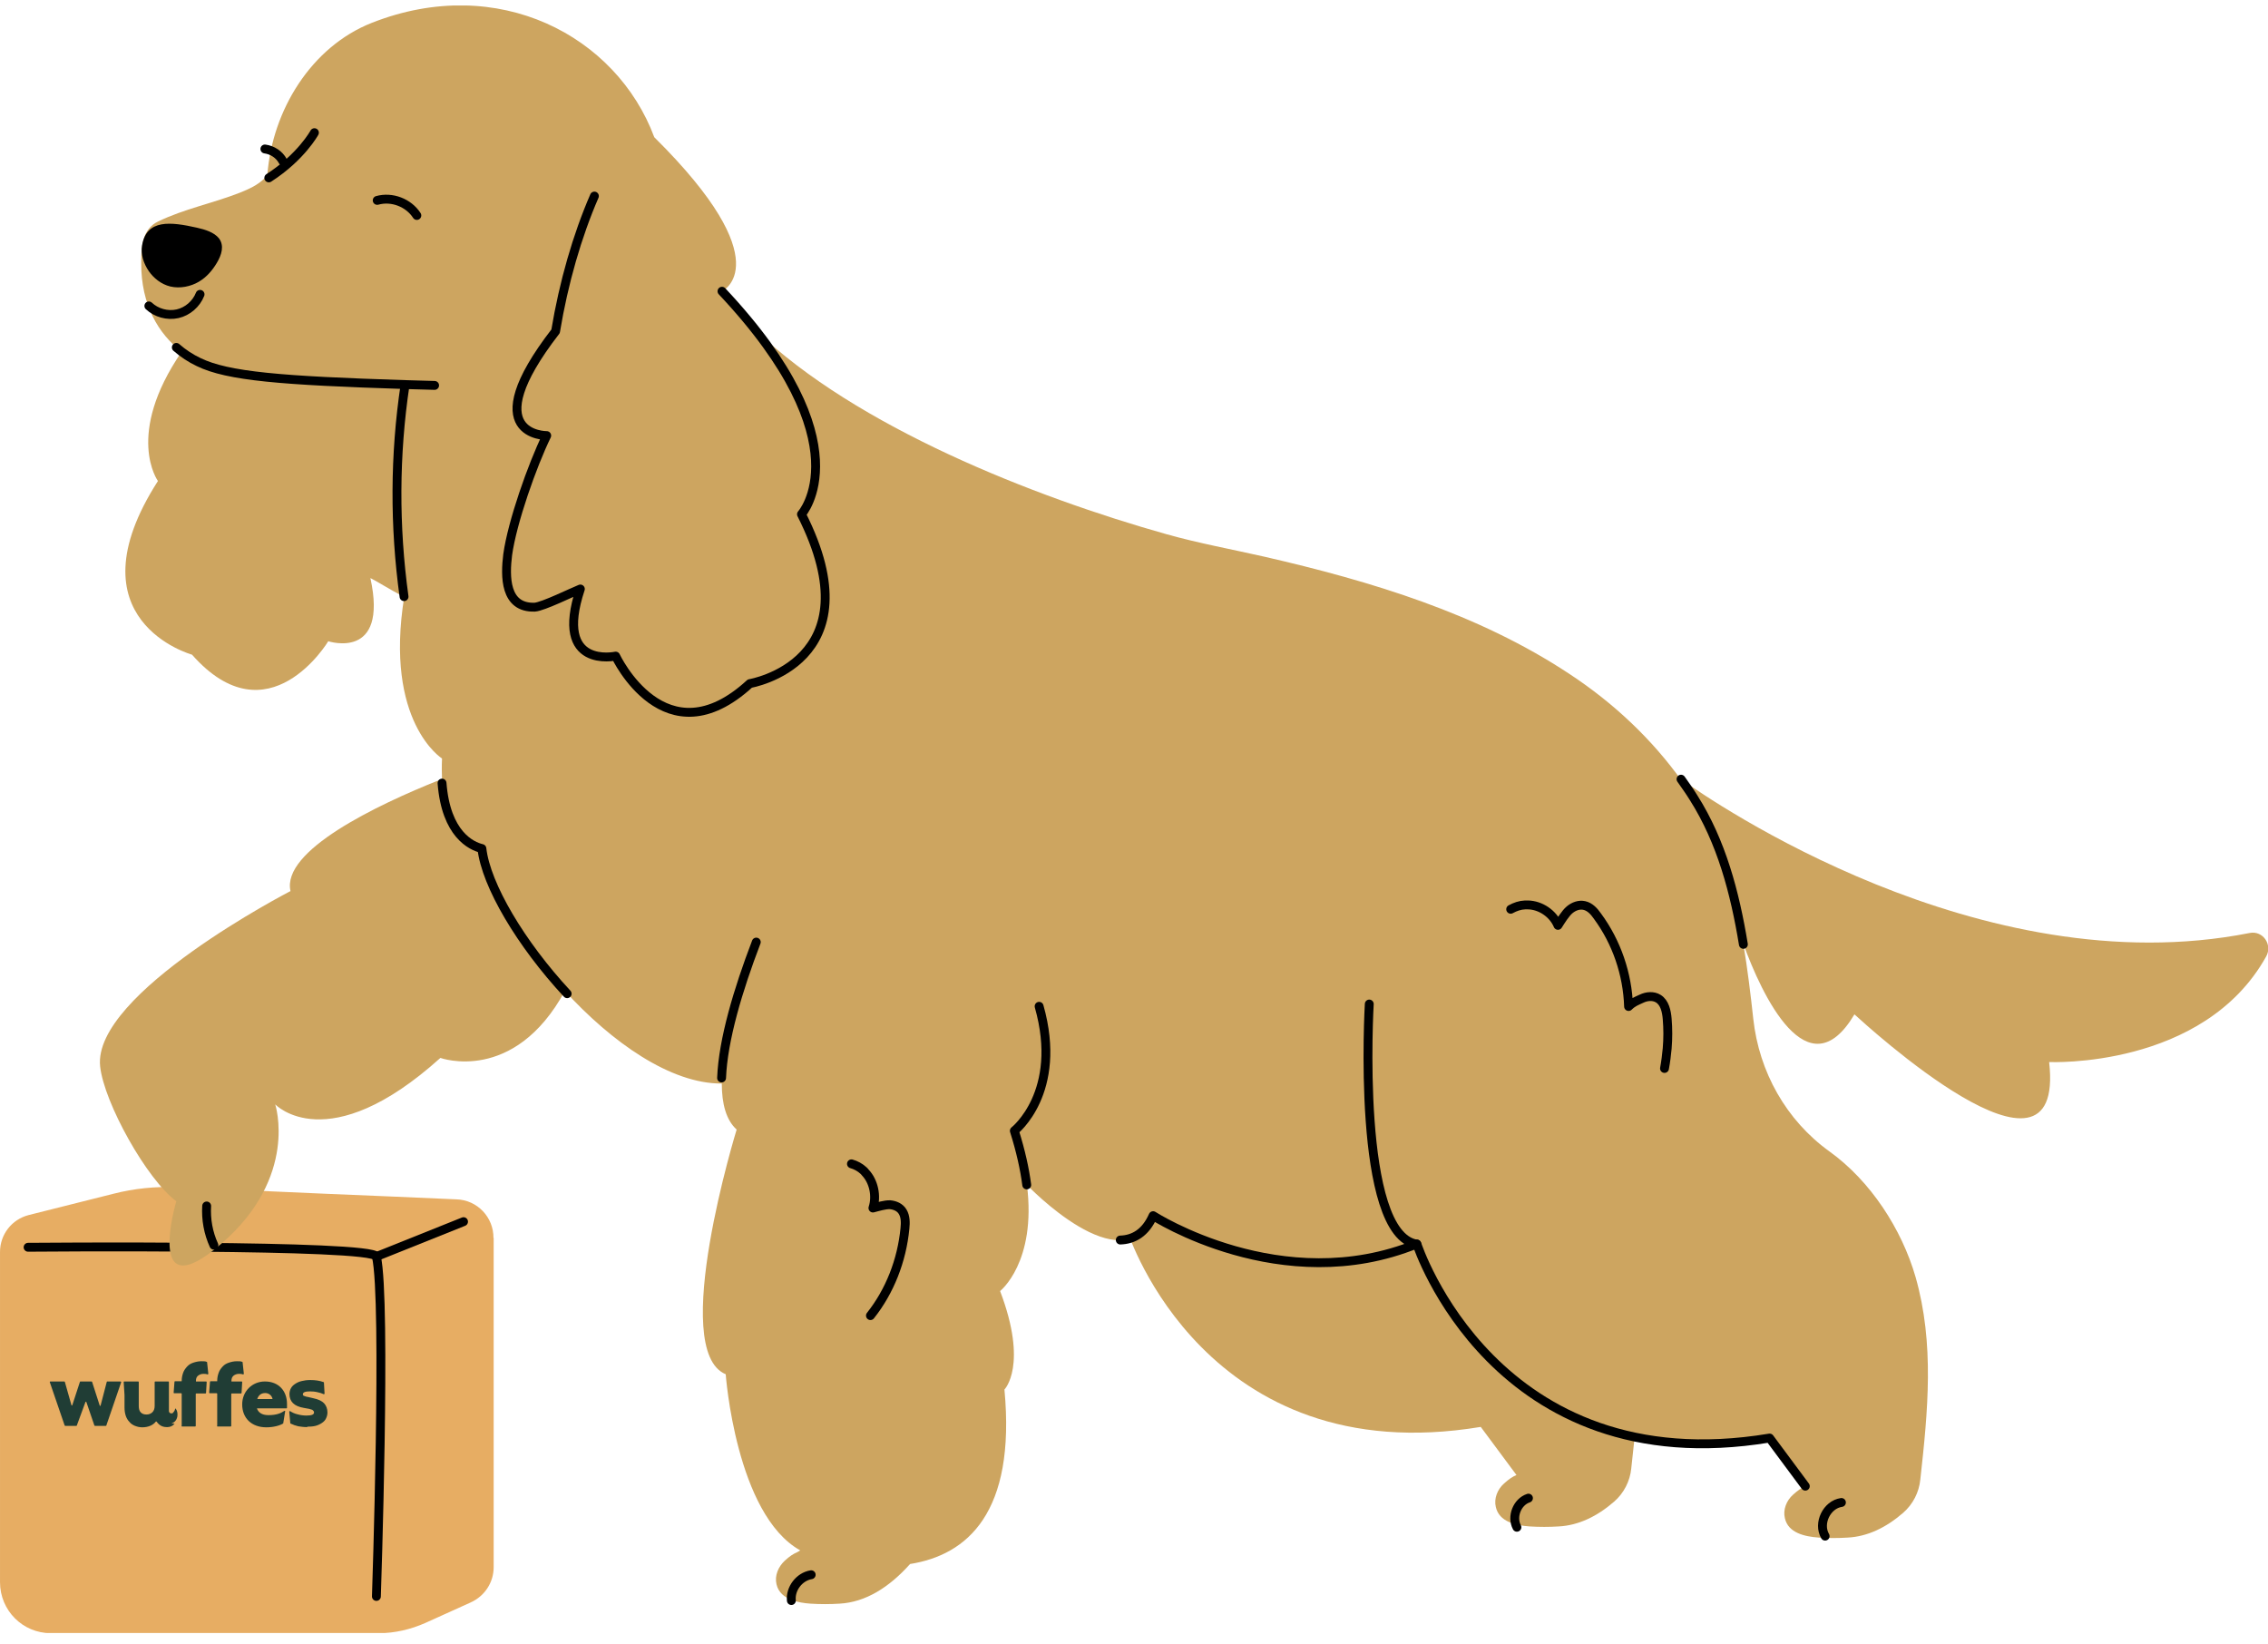 <svg xmlns="http://www.w3.org/2000/svg" fill="none" viewBox="0 0 207 150" height="150" width="207">
<g clip-path="url(#clip0_245_1861)">
<path fill="#E7AD63" d="M45.057 112.96V143.016C45.057 144.411 44.246 145.654 42.965 146.238L38.838 148.104C37.481 148.707 36.03 149.046 34.561 149.046H4.637C2.074 149.046 0.001 146.973 0.001 144.392V114.26C0.001 112.659 1.075 111.283 2.62 110.887L10.346 108.946C12.249 108.456 14.19 108.268 16.131 108.343L29.755 108.946L36.068 109.21L41.665 109.455C43.568 109.512 45.057 111.095 45.038 112.979L45.057 112.96Z"></path>
<path stroke-linejoin="round" stroke-linecap="round" stroke-width="0.81" stroke="black" d="M2.564 113.827C2.564 113.827 34.09 113.544 34.354 114.675C35.277 118.67 34.354 145.692 34.354 145.692"></path>
<path stroke-linejoin="round" stroke-linecap="round" stroke-width="0.81" stroke="black" d="M34.355 114.675L42.307 111.49"></path>
<path fill="#203D35" d="M19.825 130.108V127.206C19.825 127.206 19.825 127.15 19.768 127.15H19.146C19.146 127.15 19.09 127.15 19.09 127.093L19.165 126.113C19.165 126.113 19.165 126.057 19.222 126.057H19.825V126C19.825 125.736 19.881 125.491 19.957 125.284C20.032 125.058 20.164 124.888 20.315 124.719C20.465 124.549 20.654 124.436 20.88 124.361C21.106 124.285 21.351 124.229 21.615 124.229C21.822 124.229 21.992 124.229 22.105 124.285C22.105 124.285 22.142 124.285 22.142 124.323L22.256 125.378C22.256 125.378 22.218 125.435 22.199 125.435C22.105 125.397 21.992 125.378 21.841 125.378C21.615 125.378 21.464 125.435 21.313 125.548C21.181 125.661 21.125 125.812 21.125 126V126.075H22.048C22.048 126.075 22.105 126.075 22.105 126.132L22.048 127.112C22.048 127.112 22.048 127.168 21.992 127.168H21.163C21.163 127.168 21.106 127.168 21.106 127.225V130.127C21.106 130.127 21.106 130.183 21.05 130.183H19.862C19.862 130.183 19.806 130.183 19.806 130.127L19.825 130.108Z"></path>
<path fill="#203D35" d="M9.8 126.075H11.006C11.006 126.075 11.063 126.113 11.063 126.132L9.706 130.089C9.706 130.089 9.706 130.127 9.65 130.127H8.67C8.67 130.127 8.632 130.127 8.613 130.089L7.878 127.941C7.878 127.941 7.822 127.903 7.803 127.941L7.012 130.089C7.012 130.089 7.012 130.127 6.955 130.127H5.956C5.956 130.127 5.919 130.127 5.9 130.089L4.543 126.132C4.543 126.132 4.543 126.075 4.599 126.075H5.862C5.862 126.075 5.9 126.075 5.919 126.113L6.522 128.242C6.522 128.242 6.578 128.299 6.597 128.242L7.294 126.113C7.294 126.113 7.294 126.075 7.351 126.075H8.349C8.349 126.075 8.387 126.075 8.406 126.113L9.103 128.28C9.103 128.28 9.179 128.337 9.179 128.28L9.744 126.113C9.744 126.113 9.744 126.075 9.8 126.075Z"></path>
<path fill="#203D35" d="M16.584 130.108V127.206C16.584 127.206 16.584 127.15 16.527 127.15H15.905C15.905 127.15 15.849 127.15 15.849 127.093L15.924 126.113C15.924 126.113 15.924 126.057 15.98 126.057H16.584V126C16.584 125.736 16.64 125.491 16.715 125.284C16.791 125.058 16.923 124.888 17.073 124.719C17.224 124.549 17.413 124.436 17.639 124.361C17.865 124.285 18.11 124.229 18.374 124.229C18.581 124.229 18.751 124.229 18.864 124.285C18.864 124.285 18.901 124.285 18.901 124.323L19.014 125.378C19.014 125.378 18.977 125.435 18.958 125.435C18.864 125.397 18.751 125.378 18.6 125.378C18.374 125.378 18.223 125.435 18.072 125.548C17.94 125.661 17.884 125.812 17.884 126V126.075H18.807C18.807 126.075 18.864 126.075 18.864 126.132L18.807 127.112C18.807 127.112 18.807 127.168 18.751 127.168H17.922C17.922 127.168 17.865 127.168 17.865 127.225V130.127C17.865 130.127 17.865 130.183 17.808 130.183H16.621C16.621 130.183 16.565 130.183 16.565 130.127L16.584 130.108Z"></path>
<path fill="#203D35" d="M28.04 130.24C27.738 130.24 27.456 130.202 27.23 130.165C26.985 130.108 26.758 130.033 26.532 129.92C26.532 129.92 26.495 129.92 26.495 129.882L26.4 128.827C26.4 128.827 26.438 128.77 26.457 128.77C26.664 128.902 26.89 129.015 27.154 129.072C27.418 129.147 27.701 129.185 27.964 129.185C28.454 129.185 28.662 129.091 28.662 128.902C28.662 128.808 28.605 128.732 28.492 128.657C28.36 128.601 28.115 128.544 27.738 128.488C27.286 128.412 26.947 128.261 26.74 128.054C26.532 127.847 26.419 127.564 26.419 127.225C26.419 127.037 26.476 126.829 26.551 126.697C26.627 126.547 26.758 126.415 26.928 126.302C27.098 126.189 27.286 126.094 27.531 126.038C27.757 125.981 28.021 125.944 28.304 125.944C28.775 125.944 29.17 126 29.529 126.132C29.529 126.132 29.566 126.132 29.566 126.17L29.623 127.187C29.623 127.187 29.585 127.244 29.566 127.244C29.397 127.168 29.189 127.093 28.982 127.055C28.756 126.999 28.511 126.98 28.304 126.98C27.87 126.98 27.644 127.055 27.644 127.244C27.644 127.3 27.644 127.319 27.682 127.338C27.682 127.376 27.738 127.395 27.814 127.413C27.87 127.451 27.983 127.47 28.096 127.489C28.228 127.526 28.379 127.545 28.586 127.602C29.057 127.696 29.397 127.866 29.585 128.073C29.773 128.28 29.887 128.563 29.887 128.902C29.887 129.109 29.83 129.298 29.755 129.449C29.679 129.618 29.547 129.75 29.378 129.863C29.208 129.976 29.02 130.07 28.794 130.127C28.567 130.183 28.304 130.202 28.04 130.202V130.24Z"></path>
<path fill="#203D35" d="M15.793 128.921C15.887 128.827 15.962 128.714 15.981 128.582C15.981 128.544 16.038 128.525 16.057 128.582C16.17 128.751 16.226 128.959 16.189 129.26C16.151 129.467 16.057 129.656 15.906 129.769C15.83 129.825 15.736 129.882 15.642 129.92H15.906C15.906 129.92 15.944 129.92 15.906 129.957C15.642 130.278 15.209 130.24 15.209 130.24C14.624 130.24 14.38 129.844 14.285 129.731H14.229C14.097 129.901 13.946 130.014 13.739 130.108C13.531 130.202 13.268 130.259 12.985 130.259C12.74 130.259 12.514 130.202 12.325 130.127C12.137 130.051 11.949 129.938 11.817 129.769C11.666 129.618 11.553 129.43 11.477 129.204C11.402 128.977 11.364 128.714 11.364 128.45V127.319L11.289 126.132C11.289 126.132 11.289 126.075 11.346 126.075H12.608C12.608 126.075 12.665 126.075 12.665 126.132V128.299C12.665 128.582 12.721 128.77 12.853 128.902C12.985 129.034 13.155 129.09 13.362 129.09C13.569 129.09 13.739 129.034 13.889 128.902C14.04 128.77 14.116 128.563 14.116 128.299V126.132C14.116 126.132 14.116 126.075 14.172 126.075H15.359C15.359 126.075 15.416 126.075 15.416 126.132V128.77C15.416 128.959 15.642 129.053 15.793 128.94V128.921Z"></path>
<path fill="#203D35" d="M23.443 128.506C23.556 128.883 23.877 129.147 24.499 129.147C25.233 129.147 25.629 128.977 25.968 128.751C26.006 128.751 26.044 128.751 26.025 128.808L25.855 129.863V129.901C25.535 130.108 24.932 130.259 24.31 130.259C22.972 130.259 22.105 129.43 22.105 128.167C22.105 126.98 23.01 126.075 24.178 126.075C25.422 126.075 26.195 126.923 26.195 128.129V128.487C26.195 128.487 26.195 128.525 26.138 128.525H23.443V128.506ZM23.481 127.677H24.875C24.819 127.357 24.536 127.131 24.216 127.131C23.839 127.131 23.594 127.319 23.481 127.677Z"></path>
<path fill="#CDA560" d="M98.61 90.611C98.61 90.611 97.366 111.679 102.963 112.527C102.963 112.527 110.048 134.385 135.148 130.221L138.408 134.612C138.05 134.762 137.711 134.988 137.277 135.384C136.674 135.912 136.335 136.76 136.524 137.532C136.825 138.889 138.352 139.209 139.595 139.304C140.5 139.36 141.385 139.36 142.271 139.304C144.061 139.209 145.757 138.399 147.321 137.042C148.207 136.27 148.772 135.177 148.885 134.009C149.583 127.752 150.186 121.59 148.452 115.523C147.189 111.151 144.344 106.76 140.594 104.066C136.637 101.22 134.168 96.792 133.641 91.968C132.868 85.09 132.001 77.722 128.214 71.767"></path>
<path fill="#CDA560" d="M24.421 15.952C23.856 16.687 23.064 17.12 21.877 17.591C19.428 18.552 16.808 19.061 14.434 20.211C12.964 20.908 12.889 22.585 12.889 23.998C12.87 27.823 14.472 30.48 16.582 32.101C11.362 39.714 14.415 43.897 14.415 43.897C6.237 56.636 17.524 59.745 17.524 59.745C24.497 67.641 29.961 58.52 29.961 58.52C29.961 58.52 35.464 60.329 33.806 52.754C34.277 52.98 35.671 53.847 36.726 54.393L36.858 54.148C36.858 54.242 36.858 54.356 36.896 54.45C35.049 65.907 40.344 69.223 40.344 69.223C40.307 69.958 40.325 70.599 40.344 71.202L40.156 71.164C34.295 73.501 25.684 77.647 26.513 81.321C26.513 81.321 8.423 90.649 9.139 97.32C9.497 100.636 13.398 107.646 16.092 109.625C16.092 109.625 13.115 119.631 20.2 113.506C27.285 107.382 25.119 100.787 25.119 100.787C25.119 100.787 29.886 105.837 40.194 96.547C40.194 96.547 46.902 98.978 51.556 90.442C55.815 95.096 61.204 98.921 65.878 98.884C65.878 100.73 66.273 102.219 67.234 103.086C67.234 103.086 61.016 123.249 66.236 125.416C66.236 125.416 67.159 138.211 73.038 141.49C72.944 141.546 72.85 141.603 72.756 141.659C72.398 141.81 72.077 142.017 71.625 142.432C71.041 142.978 70.683 143.788 70.871 144.58C71.041 145.334 71.587 145.748 72.247 146.012C72.247 146.031 72.247 146.069 72.247 146.087L72.285 146.031C72.812 146.219 73.415 146.314 73.962 146.351C74.847 146.408 75.752 146.408 76.638 146.351C78.974 146.219 81.122 144.9 83.063 142.733C88.283 141.904 92.73 138.06 91.675 126.81C91.675 126.81 93.861 124.605 91.279 117.822C91.279 117.822 94.615 115.202 93.729 108.136C93.729 108.136 102.435 117.275 105.28 110.963C105.28 110.963 117.039 118.557 129.344 113.544C129.344 113.544 136.429 135.403 161.529 131.238L164.789 135.629C164.431 135.78 164.092 136.006 163.658 136.402C163.055 136.929 162.716 137.777 162.905 138.55C163.206 139.907 164.732 140.227 165.976 140.321C166.881 140.378 167.766 140.378 168.652 140.321C170.442 140.227 172.138 139.417 173.702 138.06C174.588 137.287 175.153 136.194 175.266 135.026C175.963 128.77 176.566 122.608 174.833 116.54C173.57 112.169 170.725 107.778 166.975 105.083C163.018 102.238 160.549 97.809 160.022 92.986C159.777 90.724 159.494 88.425 159.117 86.145C160.794 90.781 164.996 99.75 169.255 92.571C170.16 93.4 188.551 110.303 187.025 96.924C187.025 96.924 201.101 97.564 206.83 87.295C207.433 86.221 206.547 84.901 205.322 85.146C180.75 90.008 156.196 73.105 153.483 71.145L153.558 71.353C150.769 67.433 147.245 64.136 143.232 61.497C134.884 55.976 125.104 53.036 115.437 50.813C112.46 50.135 109.445 49.588 106.486 48.759C94.294 45.329 78.126 38.941 68.987 30.16C68.101 29.029 67.084 27.842 65.897 26.58C65.897 26.58 71.361 24.055 59.716 12.522C56.267 3.27 45.47 -2.459 33.937 2.083C28.397 4.269 24.855 10.073 24.402 15.952H24.421Z"></path>
<path stroke-linejoin="round" stroke-linecap="round" stroke-width="0.81" stroke="black" d="M16.093 31.705C16.715 32.252 17.412 32.704 18.128 33.043C20.785 34.343 25.703 34.739 36.972 35.097C37.839 35.116 38.724 35.154 39.666 35.173"></path>
<path stroke-linejoin="round" stroke-linecap="round" stroke-width="0.81" stroke="black" d="M28.698 12.108C28.698 12.108 27.492 14.331 24.533 16.235"></path>
<path fill="black" d="M17.958 20.776C18.731 20.945 19.541 21.209 19.974 21.737C20.502 22.415 20.219 23.282 19.786 23.998C19.39 24.658 18.881 25.279 18.146 25.713C17.412 26.146 16.432 26.354 15.546 26.146C14.698 25.939 14.02 25.374 13.586 24.752C13.096 24.036 12.833 23.207 12.964 22.415C13.36 19.965 15.603 20.248 17.958 20.776Z"></path>
<path stroke-linejoin="round" stroke-linecap="round" stroke-width="0.81" stroke="black" d="M65.896 26.58C78.974 40.487 73.151 46.931 73.151 46.931C79.991 60.461 68.44 62.383 68.44 62.383C60.695 69.506 56.192 59.877 56.192 59.877C56.192 59.877 50.52 61.121 52.969 53.753C52.253 54.035 49.578 55.354 48.805 55.411C46.054 55.505 46.091 52.603 46.336 50.625C46.751 47.628 48.579 42.465 49.898 39.752C49.898 39.752 43.284 39.827 50.708 30.235C51.443 25.788 52.687 21.492 54.251 17.893"></path>
<path stroke-linejoin="round" stroke-linecap="round" stroke-width="0.81" stroke="black" d="M13.586 27.918C14.264 28.558 15.282 28.841 16.205 28.634C17.129 28.426 17.92 27.729 18.259 26.862"></path>
<path stroke-linejoin="round" stroke-linecap="round" stroke-width="0.81" stroke="black" d="M93.71 108.136C93.521 106.685 93.163 105.045 92.579 103.199C92.579 103.199 97.064 99.694 94.84 91.836"></path>
<path stroke-linejoin="round" stroke-linecap="round" stroke-width="0.81" stroke="black" d="M69.025 85.976C67.367 90.31 65.991 94.908 65.859 98.375"></path>
<path stroke-linejoin="round" stroke-linecap="round" stroke-width="0.81" stroke="black" d="M36.877 54.45C35.991 48.043 36.01 41.523 36.971 35.116"></path>
<path stroke-linejoin="round" stroke-linecap="round" stroke-width="0.81" stroke="black" d="M51.764 90.686C47.543 86.145 44.358 80.775 43.982 77.439C43.021 77.213 40.703 76.139 40.345 71.466"></path>
<path stroke-linejoin="round" stroke-linecap="round" stroke-width="0.81" stroke="black" d="M159.118 86.183C158.345 81.472 157.12 76.817 154.576 72.804C154.218 72.219 153.822 71.673 153.427 71.108"></path>
<path stroke-linejoin="round" stroke-linecap="round" stroke-width="0.81" stroke="black" d="M25.816 14.708C25.496 14.105 24.874 13.691 24.177 13.596"></path>
<path stroke-linejoin="round" stroke-linecap="round" stroke-width="0.81" stroke="black" d="M72.228 146.069C72.115 144.976 72.963 143.883 74.037 143.713"></path>
<path stroke-linejoin="round" stroke-linecap="round" stroke-width="0.81" stroke="black" d="M19.521 113.638C19.013 112.527 18.787 111.283 18.862 110.058"></path>
<path stroke-linejoin="round" stroke-linecap="round" stroke-width="0.81" stroke="black" d="M166.579 140.189C165.9 139.021 166.729 137.306 168.067 137.118"></path>
<path stroke-linejoin="round" stroke-linecap="round" stroke-width="0.81" stroke="black" d="M151.919 97.508C152.032 96.905 152.107 96.283 152.164 95.68C152.239 94.776 152.239 93.89 152.164 92.986C152.107 92.288 151.937 91.497 151.353 91.139C150.901 90.856 150.298 90.913 149.827 91.139C149.337 91.365 149.017 91.478 148.64 91.855C148.545 88.896 147.547 85.976 145.794 83.601C145.493 83.168 145.116 82.753 144.607 82.64C144.136 82.527 143.627 82.716 143.25 83.036C142.873 83.356 142.459 84.035 142.195 84.449C141.743 83.375 140.612 82.603 139.444 82.584C139.369 82.584 139.293 82.584 139.199 82.584C138.728 82.603 138.294 82.753 137.88 82.98"></path>
<path stroke-linejoin="round" stroke-linecap="round" stroke-width="0.81" stroke="black" d="M79.445 120.064C81.198 117.859 82.31 115.052 82.593 112.112C82.649 111.584 82.649 111.019 82.385 110.586C82.14 110.171 81.669 109.983 81.236 109.945C80.784 109.926 80.105 110.133 79.672 110.246C80.03 109.154 79.747 107.816 78.974 107.005C78.937 106.949 78.88 106.892 78.824 106.836C78.503 106.534 78.108 106.327 77.712 106.214"></path>
<path stroke-linejoin="round" stroke-linecap="round" stroke-width="0.81" stroke="black" d="M124.973 91.629C124.973 91.629 123.73 112.696 129.326 113.544C129.326 113.544 136.411 135.403 161.511 131.238L164.771 135.629"></path>
<path stroke-linejoin="round" stroke-linecap="round" stroke-width="0.81" stroke="black" d="M34.427 18.288C35.765 17.912 37.291 18.496 38.045 19.664"></path>
<path stroke-linejoin="round" stroke-linecap="round" stroke-width="0.81" stroke="black" d="M102.247 113.167C103.453 113.13 104.546 112.527 105.243 110.944C105.243 110.944 117.002 118.538 129.307 113.525"></path>
<path stroke-linejoin="round" stroke-linecap="round" stroke-width="0.81" stroke="black" d="M138.447 139.379C137.938 138.418 138.466 137.061 139.502 136.722"></path>
</g>
<defs>
<clipPath id="clip0_245_1861">
<rect transform="translate(0 0.5)" fill="white" height="148.527" width="207"></rect>
</clipPath>
</defs>
</svg>
